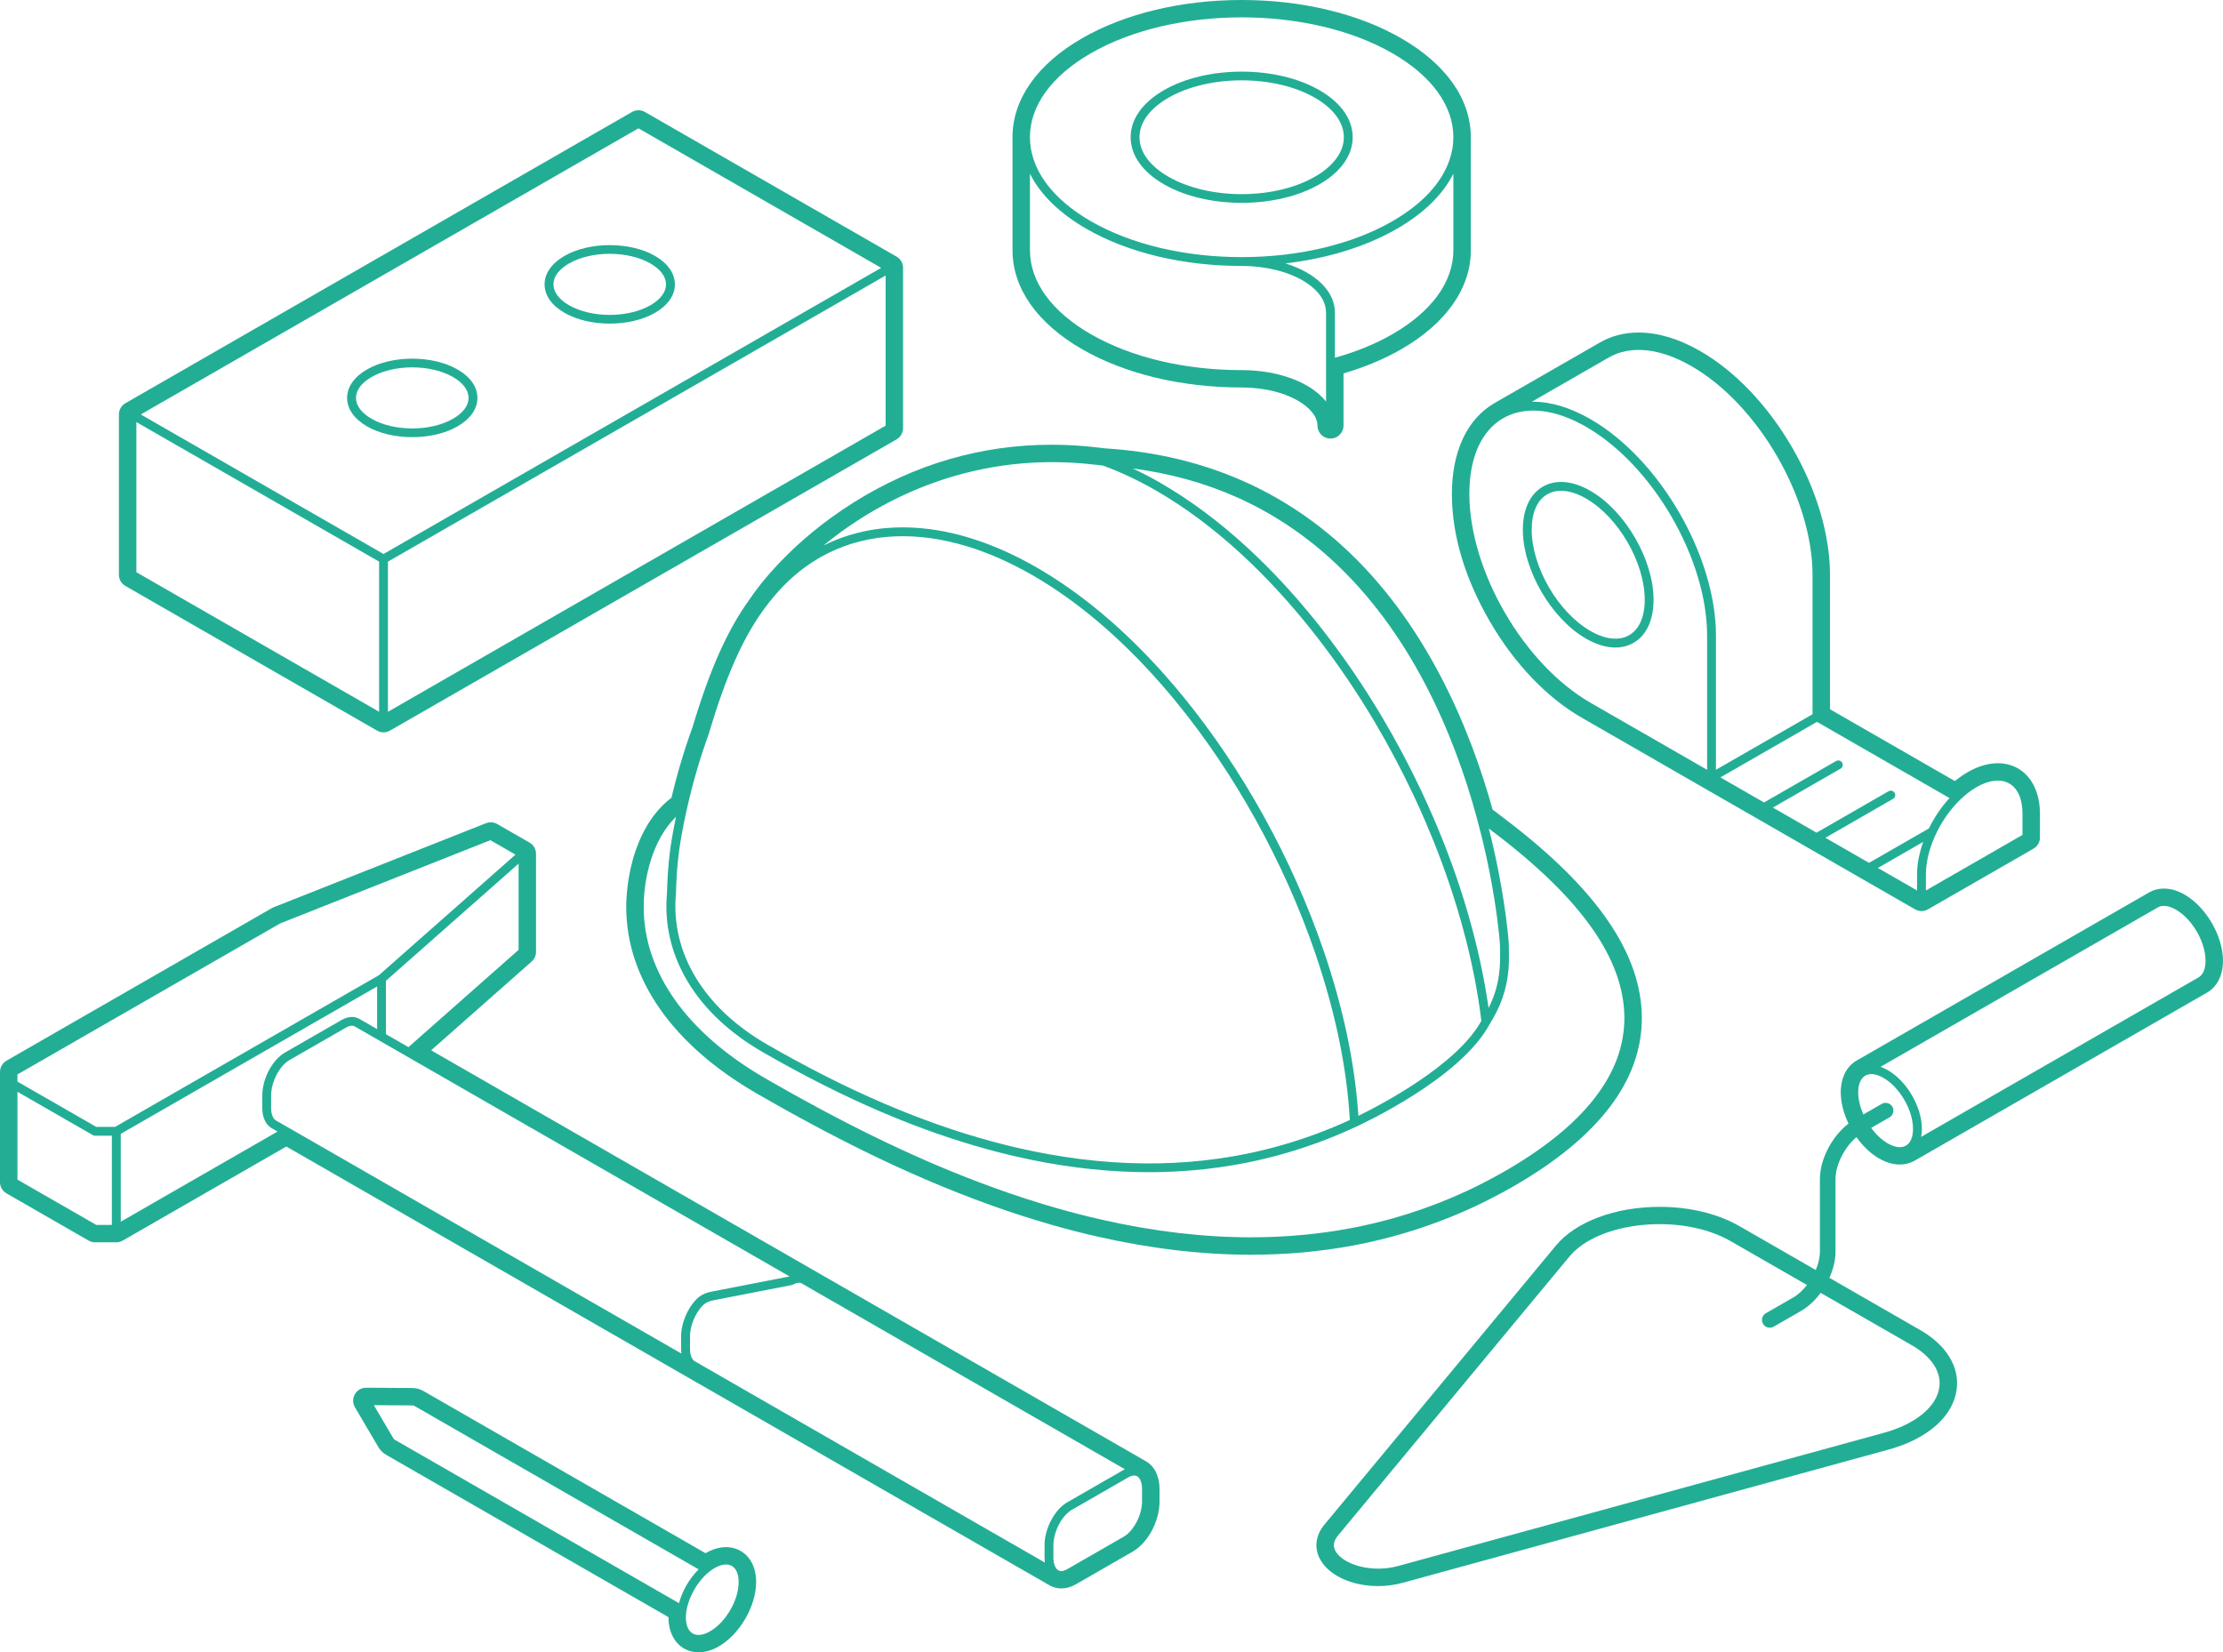 <svg width="526" height="391" viewBox="0 0 526 391" fill="none" xmlns="http://www.w3.org/2000/svg">
<g clip-path="url(#clip0_3350_18)">
<path d="M108.23 87.412C102.337 84.027 92.756 84.027 86.862 87.412C83.809 89.168 82.132 91.566 82.132 94.16C82.132 96.753 83.814 99.151 86.862 100.907C89.806 102.6 93.678 103.449 97.549 103.449C101.421 103.449 105.286 102.6 108.236 100.907C111.29 99.151 112.966 96.759 112.966 94.16C112.966 91.561 111.284 89.168 108.23 87.412ZM107.182 99.094C101.87 102.152 93.222 102.152 87.911 99.094C85.537 97.729 84.229 95.973 84.229 94.154C84.229 92.335 85.537 90.585 87.911 89.22C90.567 87.694 94.058 86.93 97.543 86.93C101.029 86.93 104.526 87.694 107.182 89.22C109.556 90.585 110.869 92.341 110.869 94.16C110.869 95.979 109.561 97.729 107.188 99.094H107.182Z" fill="#22AE95"/>
<path d="M133.586 60.543C130.532 62.299 128.856 64.691 128.856 67.29C128.856 69.89 130.538 72.282 133.591 74.038C136.535 75.731 140.407 76.58 144.279 76.58C148.15 76.58 152.016 75.731 154.96 74.038C158.013 72.282 159.69 69.89 159.69 67.29C159.69 64.691 158.008 62.299 154.96 60.543C149.066 57.158 139.479 57.158 133.591 60.543H133.586ZM157.593 67.29C157.593 69.109 156.285 70.859 153.911 72.225C148.599 75.283 139.952 75.283 134.64 72.225C132.266 70.859 130.953 69.103 130.953 67.285C130.953 65.466 132.261 63.716 134.634 62.35C139.946 59.292 148.594 59.298 153.906 62.35C156.279 63.716 157.587 65.472 157.587 67.285L157.593 67.29Z" fill="#22AE95"/>
<path d="M212.14 60.727L152.609 26.502C152.131 26.227 151.601 26.089 151.071 26.089C150.541 26.089 150.005 26.227 149.533 26.502L29.676 95.41C28.726 95.961 28.138 96.971 28.138 98.067V136.004C28.138 137.1 28.726 138.115 29.676 138.661L89.207 172.885C89.685 173.161 90.215 173.298 90.745 173.298C91.275 173.298 91.811 173.161 92.283 172.885L212.14 103.971C213.091 103.42 213.678 102.41 213.678 101.314V63.377C213.678 62.282 213.091 61.266 212.14 60.721V60.727ZM91.794 168.427V132.9L136.743 107.058L209.553 65.196V100.724L91.799 168.433L91.794 168.427ZM90.745 131.093L33.312 98.073L151.071 30.363L208.499 63.383L90.745 131.093ZM32.269 99.88L89.702 132.9V168.427L32.269 135.407V99.88Z" fill="#22AE95"/>
<path d="M312.155 21.315C302.032 15.491 285.561 15.497 275.438 21.315C270.334 24.247 267.528 28.212 267.528 32.475C267.528 36.738 270.34 40.702 275.438 43.634C280.503 46.543 287.151 48.001 293.8 48.001C300.448 48.001 307.096 46.543 312.161 43.634C317.265 40.702 320.071 36.738 320.071 32.475C320.071 28.212 317.259 24.247 312.161 21.315H312.155ZM311.106 41.827C301.56 47.312 286.028 47.318 276.487 41.827C272.062 39.279 269.625 35.963 269.625 32.475C269.625 28.986 272.062 25.67 276.487 23.122C281.257 20.38 287.526 19.009 293.8 19.009C300.073 19.009 306.336 20.38 311.112 23.122C315.537 25.67 317.974 28.986 317.974 32.475C317.974 35.963 315.537 39.279 311.112 41.827H311.106Z" fill="#22AE95"/>
<path d="M331.501 9.025C321.379 3.207 307.99 0 293.794 0C279.598 0 266.209 3.207 256.092 9.025C245.44 15.153 239.575 23.478 239.575 32.475V59.218C239.575 68.214 245.44 76.545 256.098 82.667C266.186 88.468 279.518 91.67 293.656 91.692C293.702 91.692 293.754 91.692 293.8 91.692C304.371 91.692 311.734 96.443 311.734 100.712C311.734 102.405 313.111 103.782 314.817 103.782C316.516 103.782 317.899 102.41 317.899 100.712V88.365C322.911 86.896 327.48 84.985 331.507 82.673C342.159 76.551 348.024 68.22 348.024 59.224V32.48C348.024 23.484 342.159 15.153 331.501 9.031V9.025ZM315.865 84.664V73.963C315.865 68.874 311.233 64.554 304.285 62.368C304.25 62.356 304.216 62.339 304.176 62.328C314.068 61.174 323.17 58.374 330.487 54.169C336.882 50.491 341.439 46.016 343.893 41.104V59.212C343.893 66.677 338.76 73.74 329.439 79.099C325.463 81.382 320.9 83.252 315.865 84.658V84.664ZM313.768 85.76V95.032C310.282 90.602 302.781 87.602 293.886 87.584C293.857 87.584 293.828 87.584 293.8 87.584C280.324 87.584 267.667 84.578 258.161 79.11C248.839 73.751 243.706 66.688 243.706 59.218V41.11C246.16 46.016 250.717 50.497 257.112 54.174C266.929 59.82 279.955 62.93 293.8 62.93C294.52 62.93 295.228 62.953 295.926 62.993C296.087 63.005 296.242 63.022 296.404 63.033C296.945 63.073 297.487 63.119 298.011 63.182C298.155 63.2 298.299 63.223 298.443 63.245C298.979 63.314 299.509 63.395 300.028 63.486C300.154 63.51 300.275 63.538 300.396 63.561C300.92 63.664 301.439 63.773 301.946 63.9C308.9 65.627 313.762 69.488 313.762 73.969V85.766L313.768 85.76ZM343.836 33.823C343.801 34.202 343.749 34.581 343.692 34.959C343.68 35.017 343.68 35.08 343.669 35.137C343.525 36.009 343.306 36.876 343.018 37.73C341.197 43.216 336.536 48.288 329.433 52.367C319.927 57.829 307.269 60.842 293.794 60.842C280.313 60.842 267.655 57.829 258.155 52.367C251.057 48.288 246.396 43.216 244.57 37.73C244.288 36.876 244.069 36.009 243.919 35.131C243.913 35.08 243.907 35.028 243.902 34.976C243.838 34.592 243.792 34.208 243.758 33.817C243.723 33.37 243.7 32.922 243.7 32.469C243.7 25.004 248.833 17.942 258.155 12.583C267.978 6.931 280.889 4.108 293.794 4.108C306.699 4.108 319.61 6.931 329.433 12.583C338.754 17.942 343.888 25.004 343.888 32.475C343.888 32.922 343.865 33.376 343.83 33.823H343.836Z" fill="#22AE95"/>
<path d="M312.172 368.612C314.067 372.628 319.662 375.325 326.085 375.325C328.067 375.325 330.032 375.061 331.922 374.544L446.852 343.028C456.128 340.486 462.16 335.15 462.984 328.764C463.675 323.4 460.529 318.282 454.353 314.736L432.87 302.383C433.78 300.346 434.316 298.189 434.316 296.163V279.002C434.316 275.605 436.476 271.423 439.27 269.087C440.763 271.187 442.606 272.978 444.628 274.137C446.282 275.089 447.93 275.571 449.52 275.571C450.672 275.571 451.778 275.307 452.758 274.808C452.85 274.768 452.942 274.716 453.034 274.664L522.249 234.868C524.629 233.497 525.994 230.76 525.994 227.352C525.994 221.5 522.007 214.626 516.92 211.7C515.261 210.748 513.613 210.266 512.017 210.266C510.744 210.266 509.563 210.57 508.515 211.178L439.299 250.974C436.92 252.345 435.554 255.082 435.554 258.49C435.554 260.9 436.24 263.476 437.387 265.886C433.498 268.858 430.623 274.297 430.623 279.008V296.169C430.623 297.552 430.26 299.066 429.643 300.529L411.536 290.121C406.443 287.195 399.76 285.583 392.72 285.583C382.257 285.583 372.855 289.083 368.177 294.723L313.359 360.803C311.383 363.19 310.945 366.036 312.166 368.618L312.172 368.612ZM439.685 258.484C439.685 256.557 440.284 255.157 441.368 254.531C441.558 254.422 441.759 254.348 441.973 254.29C442.019 254.279 442.07 254.262 442.117 254.25C442.33 254.204 442.554 254.17 442.791 254.17C442.831 254.17 442.877 254.175 442.923 254.175C443.079 254.175 443.234 254.193 443.39 254.216C443.459 254.227 443.534 254.244 443.609 254.256C443.747 254.284 443.891 254.319 444.035 254.359C444.116 254.382 444.191 254.405 444.271 254.434C444.421 254.485 444.577 254.543 444.732 254.612C444.801 254.64 444.876 254.669 444.945 254.703C445.176 254.807 445.406 254.921 445.642 255.059C449.508 257.279 452.654 262.707 452.654 267.148C452.654 269.076 452.055 270.476 450.972 271.101C449.888 271.727 448.367 271.537 446.691 270.573C445.228 269.736 443.874 268.433 442.75 266.901L447.094 264.406C447.976 263.895 448.281 262.77 447.768 261.893C447.261 261.009 446.126 260.711 445.245 261.221L440.901 263.717C440.135 261.984 439.685 260.16 439.685 258.484ZM514.858 215.257C518.724 217.478 521.869 222.906 521.869 227.346C521.869 229.274 521.27 230.674 520.187 231.3L454.572 269.024C454.607 268.846 454.63 268.651 454.653 268.462C454.67 268.347 454.693 268.238 454.705 268.118C454.734 267.802 454.751 267.481 454.751 267.142C454.751 261.944 451.208 255.839 446.691 253.24C446.109 252.907 445.533 252.644 444.968 252.448L510.583 214.724C511.003 214.483 511.493 214.362 512.023 214.362C512.87 214.362 513.838 214.661 514.858 215.252V215.257ZM316.159 367.309C315.329 366.036 315.462 364.727 316.545 363.419L371.357 297.339C378.34 288.928 397.922 287.046 409.468 293.679L427.564 304.081C426.607 305.309 425.495 306.353 424.314 307.03L417.839 310.754C416.957 311.265 416.652 312.389 417.165 313.267C417.505 313.858 418.127 314.185 418.766 314.185C419.077 314.185 419.394 314.105 419.688 313.938L426.164 310.215C427.898 309.216 429.488 307.707 430.796 305.934L452.285 318.287C457.015 321.007 459.36 324.541 458.882 328.236C458.288 332.855 453.259 336.998 445.752 339.057L330.821 370.574C324.553 372.295 318.06 370.23 316.159 367.304V367.309Z" fill="#22AE95"/>
<path d="M376.323 116.152C372.135 113.742 368.143 113.386 365.078 115.148C362.018 116.909 360.33 120.53 360.33 125.349C360.33 134.822 367.031 146.383 375.275 151.123C377.712 152.523 380.086 153.228 382.24 153.228C383.796 153.228 385.236 152.861 386.515 152.127C389.574 150.365 391.262 146.745 391.262 141.925C391.262 132.452 384.562 120.885 376.318 116.152H376.323ZM385.472 150.314C383.087 151.685 379.838 151.329 376.323 149.31C368.661 144.903 362.427 134.157 362.427 125.344C362.427 121.304 363.741 118.321 366.126 116.955C367.082 116.404 368.171 116.135 369.364 116.135C371.15 116.135 373.166 116.749 375.275 117.959C382.937 122.366 389.171 133.112 389.171 141.925C389.171 145.965 387.857 148.948 385.472 150.314Z" fill="#22AE95"/>
<path d="M472.709 180.608C470.421 180.608 468.031 181.32 465.599 182.714C464.58 183.299 463.56 184.01 462.563 184.831L433.008 167.836V136.056C433.008 126.566 429.828 115.848 424.049 105.882C418.271 95.915 410.545 87.814 402.289 83.069C397.237 80.166 392.334 78.691 387.719 78.691C384.36 78.691 381.284 79.477 378.582 81.038L353.63 95.382C353.561 95.422 353.497 95.462 353.434 95.502C347.12 99.243 343.542 106.903 343.542 116.846C343.542 126.789 346.722 137.054 352.501 147.02C358.279 156.986 366.005 165.088 374.261 169.833L403.436 186.61L453.121 215.177C453.599 215.452 454.129 215.59 454.659 215.59C455.189 215.59 455.725 215.452 456.197 215.177L481.149 200.833C482.1 200.288 482.687 199.272 482.687 198.177V192.542C482.687 185.405 478.677 180.602 472.703 180.602L472.709 180.608ZM376.323 166.281C360.526 157.199 347.673 135.029 347.673 116.858C347.673 108.286 350.519 101.928 355.692 98.951C356.004 98.773 356.315 98.612 356.637 98.457C356.764 98.394 356.902 98.342 357.035 98.291C357.231 98.205 357.421 98.124 357.622 98.05C357.778 97.992 357.939 97.941 358.101 97.889C358.279 97.832 358.458 97.769 358.642 97.717C358.815 97.665 358.988 97.625 359.161 97.585C363.798 96.449 369.381 97.597 375.281 100.993C391.078 110.076 403.931 132.252 403.931 150.417V182.163L376.329 166.293L376.323 166.281ZM406.028 181.664V150.411C406.028 131.58 392.703 108.596 376.323 99.18C371.559 96.443 366.95 95.061 362.767 95.061C362.663 95.061 362.566 95.061 362.462 95.061L380.644 84.607C385.818 81.635 392.772 82.352 400.227 86.644C416.024 95.726 428.877 117.902 428.877 136.067V169.018L406.022 182.157V181.67L406.028 181.664ZM456.41 196.036L442.243 204.184L431.919 198.245L447.918 189.048C448.419 188.761 448.592 188.119 448.304 187.619C448.016 187.12 447.377 186.948 446.87 187.235L429.822 197.041L419.498 191.102L435.497 181.905C435.998 181.618 436.171 180.975 435.883 180.476C435.595 179.977 434.955 179.805 434.448 180.092L417.401 189.892L407.077 183.959L429.932 170.82L461.284 188.847C459.343 190.959 457.689 193.437 456.41 196.031V196.036ZM453.61 210.719L444.335 205.389L455.062 199.221C454.134 201.826 453.61 204.459 453.61 206.892V210.719ZM455.707 206.892C455.707 201.103 458.916 194.051 463.698 189.352C464.994 188.078 466.331 187.04 467.656 186.277C470.652 184.556 473.412 184.246 475.428 185.405C477.444 186.564 478.556 189.1 478.556 192.542V197.574L455.702 210.713V206.886L455.707 206.892Z" fill="#22AE95"/>
<path d="M271.152 345.794L191.901 300.226L102.014 248.541L125.796 227.536C126.453 226.956 126.833 226.119 126.833 225.241V202.044C126.833 200.948 126.246 199.932 125.295 199.387L117.656 194.998C117.183 194.723 116.648 194.585 116.118 194.585C115.732 194.585 115.346 194.66 114.977 194.803L64.687 214.718C64.549 214.776 64.416 214.839 64.284 214.913L1.538 250.997C0.588 251.548 0 252.558 0 253.654V279.742C0 280.838 0.588 281.854 1.538 282.399L20.948 293.559C21.415 293.828 21.945 293.972 22.486 293.972H27.516C28.057 293.972 28.587 293.828 29.054 293.559L67.746 271.308L162.472 325.775L248.338 375.147C249.179 375.629 250.141 375.882 251.126 375.882C252.284 375.882 253.448 375.549 254.594 374.889L267.972 367.195C271.619 365.101 274.367 359.988 274.367 355.307V352.357C274.367 349.362 273.192 346.97 271.152 345.794ZM250.406 371.584C250.049 371.378 249.749 370.976 249.548 370.419C249.352 369.891 249.254 369.272 249.254 368.578V365.628C249.254 365.278 249.277 364.917 249.323 364.556C249.651 362.008 251.074 359.243 252.889 357.785C253.143 357.584 253.367 357.424 253.58 357.303L266.958 349.609C267.206 349.466 267.442 349.362 267.672 349.288C267.678 349.288 267.69 349.282 267.695 349.276C267.914 349.207 268.116 349.179 268.312 349.173C268.364 349.173 268.421 349.167 268.473 349.173C268.519 349.173 268.565 349.184 268.606 349.19C268.634 349.19 268.663 349.196 268.692 349.202C268.825 349.23 268.951 349.282 269.067 349.345H269.072C269.793 349.764 270.225 350.889 270.225 352.352V355.301C270.225 358.468 268.243 362.283 265.898 363.632L252.52 371.326C251.933 371.664 251.092 371.98 250.394 371.584H250.406ZM26.473 289.858H22.774L4.131 279.14V258.353L21.968 268.611C22.129 268.703 22.308 268.749 22.492 268.749H26.467V289.858H26.473ZM252.538 355.49C252.232 355.668 251.915 355.886 251.576 356.156C249.018 358.21 247.157 362.197 247.157 365.628V368.578C247.157 368.985 247.185 369.381 247.237 369.76L164.546 322.212L164.27 322.051C163.63 321.552 163.267 320.514 163.267 319.183V316.228C163.267 313.732 164.512 310.725 166.298 308.912C167.029 308.166 168.038 307.845 168.758 307.707L187.344 304.087C187.459 304.064 187.568 304.024 187.666 303.967C188.167 303.68 188.899 303.393 189.573 303.634L189.717 303.72L189.844 303.789L266.157 347.67C266.077 347.71 265.996 347.756 265.915 347.802L252.538 355.496V355.49ZM62.054 259.196V262.145C62.054 264.268 62.774 265.938 64.03 266.798C64.094 266.856 64.168 266.907 64.261 266.959L65.666 267.768L28.576 289.095V268.307L89.23 233.434V243.527L85.041 241.117C83.82 240.417 82.322 240.509 80.819 241.369L67.441 249.063C64.428 250.796 62.066 255.249 62.066 259.202L62.054 259.196ZM96.645 247.79L91.315 244.726V232.092L98.344 225.884L122.708 204.368V224.77L96.645 247.79ZM89.65 230.772L72.056 240.887L27.233 266.661H22.768L4.125 255.943V254.256L66.283 218.516L116.031 198.819L121.971 202.233L89.65 230.778V230.772ZM68.282 266.861L65.303 265.152C64.583 264.739 64.151 263.614 64.151 262.145V259.196C64.151 256.029 66.133 252.213 68.478 250.865L81.856 243.171C82.443 242.832 83.284 242.517 83.981 242.918L89.253 245.948L186.641 301.947L186.808 302.044C186.808 302.044 186.779 302.056 186.767 302.062L168.343 305.648C166.897 305.929 165.664 306.548 164.788 307.443C162.616 309.652 161.159 313.181 161.159 316.222V319.177C161.159 319.573 161.193 319.94 161.239 320.301H161.234L68.27 266.85L68.282 266.861Z" fill="#22AE95"/>
<path d="M83.981 333.01L89.362 342.156C89.835 343.051 90.52 343.774 91.356 344.256L158.169 382.675C158.169 382.675 158.169 382.721 158.169 382.743C158.169 387.603 161.095 390.994 165.284 390.994C166.845 390.994 168.464 390.524 170.083 389.594C175.038 386.748 178.915 380.058 178.915 374.361C178.915 372.072 178.293 370.086 177.123 368.623C175.821 366.999 173.931 366.11 171.8 366.11C170.238 366.11 168.62 366.581 167.006 367.51C166.983 367.522 166.966 367.533 166.943 367.545L100.124 329.126C99.439 328.73 98.661 328.512 97.82 328.472C97.705 328.46 97.589 328.449 97.474 328.449L86.655 328.385C86.655 328.385 86.643 328.385 86.637 328.385C85.537 328.385 84.517 328.971 83.97 329.923C83.417 330.876 83.422 332.058 83.981 333.004V333.01ZM162.432 381.154C162.968 377.809 165.099 374.126 167.744 371.985C168.182 371.63 168.625 371.326 169.063 371.073C170.048 370.505 170.982 370.218 171.788 370.218C172.301 370.218 172.768 370.333 173.165 370.563C174.202 371.159 174.778 372.508 174.778 374.361C174.778 378.653 171.742 383.885 168.015 386.031C166.407 386.955 164.95 387.138 163.907 386.542C162.87 385.945 162.294 384.597 162.294 382.743C162.294 382.239 162.34 381.705 162.426 381.148L162.432 381.154ZM88.469 332.517L97.255 332.568C97.33 332.58 97.399 332.585 97.48 332.585C97.728 332.58 97.918 332.614 98.056 332.694L165.307 371.366C163.146 373.506 161.447 376.438 160.663 379.37L93.412 340.698C93.24 340.601 93.101 340.434 92.986 340.199C92.963 340.148 92.934 340.102 92.9 340.056L88.464 332.517H88.469Z" fill="#22AE95"/>
<path d="M356.015 193.73L353.175 191.578C347.978 172.862 337.585 147.169 317.346 128.924C310.415 122.676 302.672 117.626 294.341 113.914C284.357 109.462 273.318 106.834 261.531 106.105L259.849 105.905C256.185 105.463 252.497 105.239 248.879 105.239C232.206 105.239 216.426 109.835 201.989 118.9C187.107 128.241 179.353 138.833 177.331 141.862C177.319 141.879 177.313 141.891 177.302 141.908C172.094 149.132 167.946 158.444 163.872 172.059C161.919 177.407 160.243 183.024 158.883 188.767C155.133 191.641 152.287 195.836 150.414 201.252C148.409 207.053 148.185 212.469 148.179 214.535C148.138 231.581 159.165 247.325 179.226 258.857C180.73 259.724 182.297 260.613 183.916 261.525L184.636 261.933C185.598 262.472 186.577 263.017 187.574 263.568C198.687 269.701 208.966 274.785 219.007 279.1C229.239 283.495 239.327 287.127 248.995 289.881C250.821 290.403 252.549 290.873 254.289 291.321C256.035 291.768 257.861 292.21 259.705 292.629C272.218 295.475 284.438 296.915 296.018 296.915C304.285 296.915 312.42 296.18 320.186 294.729C321.275 294.528 322.364 294.304 323.424 294.075C327.088 293.289 330.781 292.308 334.393 291.166C339.325 289.605 344.199 287.712 348.883 285.532C350.133 284.946 351.423 284.315 352.841 283.586C354.701 282.634 356.355 281.745 357.887 280.861C378.202 269.22 388.497 255.776 388.485 240.916C388.474 225.717 377.856 210.283 356.015 193.736V193.73ZM296.018 292.795C284.749 292.795 272.84 291.39 260.626 288.607C258.823 288.2 257.043 287.763 255.326 287.327C253.615 286.886 251.915 286.427 250.129 285.916C240.635 283.208 230.714 279.639 220.644 275.313C210.728 271.05 200.566 266.029 189.579 259.965C188.594 259.42 187.62 258.88 186.67 258.347L185.949 257.945C184.342 257.039 182.786 256.155 181.294 255.294C162.565 244.525 152.275 230.055 152.31 214.54C152.321 207.799 154.384 198.676 159.955 193.277C159.759 194.218 159.569 195.164 159.39 196.111C159.235 196.954 159.091 197.763 158.958 198.538C157.915 204.654 157.84 210.765 157.84 210.943C157.84 210.943 157.829 211.103 157.812 211.35C156.487 226.216 164.765 239.941 180.522 249C181.531 249.58 182.573 250.171 183.639 250.767C184.751 251.393 185.892 252.018 187.061 252.661L187.205 252.735C196.873 257.991 206.01 262.271 215.147 265.823C223.553 269.093 231.93 271.704 240.03 273.586C241.298 273.878 242.571 274.16 243.884 274.429C253.413 276.392 262.821 277.384 271.884 277.384C272.644 277.384 273.405 277.378 274.16 277.361C279.016 277.269 283.867 276.891 288.586 276.219C291.53 275.801 294.479 275.267 297.354 274.63C300.31 273.976 303.277 273.19 306.175 272.295C308.145 271.687 310.127 271.015 312.074 270.298C315.041 269.202 318.02 267.957 320.918 266.597C322.041 266.087 345.593 255.254 352.489 242.333C355.053 238.282 356.534 234.054 356.891 229.745C356.896 229.716 356.902 229.682 356.908 229.647C357.156 227.599 357.006 223.434 357 223.227C356.989 223.055 356.718 218.975 355.652 212.337C354.938 207.873 354.033 203.323 352.962 198.819C352.858 198.377 352.743 197.924 352.627 197.459C352.512 196.995 352.397 196.53 352.276 196.059L353.515 197C374.255 212.721 384.349 227.083 384.355 240.91C384.366 254.193 374.768 266.431 355.831 277.287C354.344 278.136 352.754 278.996 350.957 279.92C349.58 280.626 348.33 281.24 347.137 281.796C342.62 283.902 337.913 285.732 333.155 287.236C329.663 288.337 326.097 289.284 322.56 290.041C321.517 290.265 320.474 290.477 319.431 290.672C311.913 292.078 304.037 292.79 296.023 292.79L296.018 292.795ZM167.807 173.31C171.765 160.056 175.741 151.048 180.747 144.174C181.162 143.606 181.571 143.061 181.986 142.539C182.014 142.499 182.043 142.459 182.078 142.424C182.504 141.885 182.931 141.369 183.374 140.864C186.301 137.404 189.665 134.524 193.387 132.303L193.646 132.131C193.871 131.993 194.079 131.879 194.297 131.764L194.436 131.684C196.648 130.456 199.016 129.446 201.459 128.683C202.732 128.287 204.051 127.948 205.382 127.684C206.805 127.398 208.291 127.185 209.876 127.048C215.084 126.594 220.603 127.105 226.266 128.562C230.207 129.578 234.252 131.052 238.279 132.957C239.684 133.623 241.107 134.346 242.513 135.115C243.095 135.43 243.677 135.752 244.259 136.09C245.002 136.52 245.745 136.962 246.488 137.415C256.692 143.669 266.595 152.362 275.934 163.258L276.66 164.112C277.155 164.698 277.651 165.294 278.141 165.891C292.129 182.915 303.876 204.115 311.216 225.585C315.963 239.47 318.705 252.735 319.391 265.025C316.747 266.242 314.05 267.361 311.36 268.353C309.453 269.059 307.506 269.719 305.576 270.315C302.729 271.193 299.82 271.962 296.916 272.61C294.093 273.236 291.201 273.764 288.309 274.171C283.677 274.825 278.913 275.204 274.142 275.29C264.521 275.474 254.508 274.492 244.299 272.392C243.032 272.128 241.776 271.859 240.526 271.566C232.517 269.707 224.244 267.125 215.931 263.889C206.88 260.366 197.818 256.121 188.231 250.911L188.087 250.836C186.929 250.205 185.794 249.58 184.693 248.96C183.633 248.363 182.602 247.778 181.6 247.204C166.574 238.569 158.682 225.568 159.932 211.505C159.943 211.276 159.955 211.138 159.961 211.052C159.961 210.989 160.035 204.844 161.055 198.894C161.188 198.131 161.326 197.339 161.481 196.501C161.821 194.688 162.225 192.778 162.674 190.81C162.674 190.798 162.674 190.787 162.674 190.781C164.039 184.831 165.762 178.99 167.83 173.321L167.807 173.31ZM259.353 109.978L261.001 110.179C265.143 111.688 269.349 113.673 273.514 116.066C274.384 116.565 275.254 117.093 276.118 117.626C282.882 121.803 289.605 127.094 296.093 133.353C306.682 143.56 316.752 156.493 325.216 170.745C328.54 176.345 331.639 182.186 334.428 188.096C335.401 190.155 336.34 192.244 337.228 194.298C337.896 195.853 338.547 197.408 339.175 198.968C344.977 213.393 348.894 228.115 350.513 241.576C344.723 252.087 326.598 261.514 321.419 264.044C321.419 263.993 321.407 263.941 321.407 263.884C321.396 263.717 321.39 263.557 321.379 263.39C321.367 263.235 321.35 263.109 321.332 262.977C320.468 251.037 317.737 238.248 313.175 224.902C305.754 203.203 293.88 181.773 279.736 164.56C279.241 163.958 278.74 163.355 278.239 162.764L277.507 161.898C268.03 150.836 257.953 142 247.566 135.631C246.811 135.166 246.051 134.713 245.29 134.271C244.691 133.927 244.097 133.6 243.504 133.273C242.064 132.487 240.6 131.741 239.16 131.064C235.012 129.102 230.847 127.581 226.773 126.531C222.28 125.378 217.872 124.793 213.58 124.793C212.238 124.793 210.913 124.85 209.593 124.965C208.009 125.103 206.448 125.326 204.956 125.63C203.556 125.912 202.162 126.267 200.819 126.686C198.757 127.329 196.752 128.138 194.833 129.102C209.006 117.449 231.238 106.593 259.353 109.99V109.978ZM349.459 193.592C349.459 193.592 349.459 193.638 349.465 193.661C349.885 195.21 350.254 196.616 350.576 197.918C350.692 198.383 350.807 198.848 350.916 199.307C351.976 203.759 352.869 208.258 353.578 212.67C354.627 219.205 354.897 223.324 354.903 223.336C354.903 223.376 355.036 227.117 354.857 229.108C354.84 229.171 354.828 229.24 354.822 229.309C354.598 232.43 353.734 235.517 352.236 238.523C352.195 238.242 352.149 237.978 352.103 237.732C350.242 225.086 346.486 211.511 341.128 198.188C340.494 196.61 339.838 195.038 339.158 193.472C338.265 191.401 337.308 189.289 336.329 187.206C333.512 181.233 330.383 175.335 327.025 169.678C318.469 155.265 308.283 142.183 297.556 131.85C290.959 125.493 284.121 120.111 277.225 115.854C276.343 115.308 275.45 114.775 274.563 114.259C272.397 113.013 270.219 111.877 268.047 110.862C268.047 110.862 268.041 110.862 268.035 110.856C276.792 111.998 285.048 114.281 292.653 117.667C300.592 121.207 307.966 126.021 314.575 131.976C334.007 149.487 344.182 174.176 349.459 193.598V193.592Z" fill="#22AE95"/>
</g>
<defs>
<clipPath id="clip0_3350_18">
<rect width="526" height="391" fill="white"/>
</clipPath>
</defs>
</svg>
